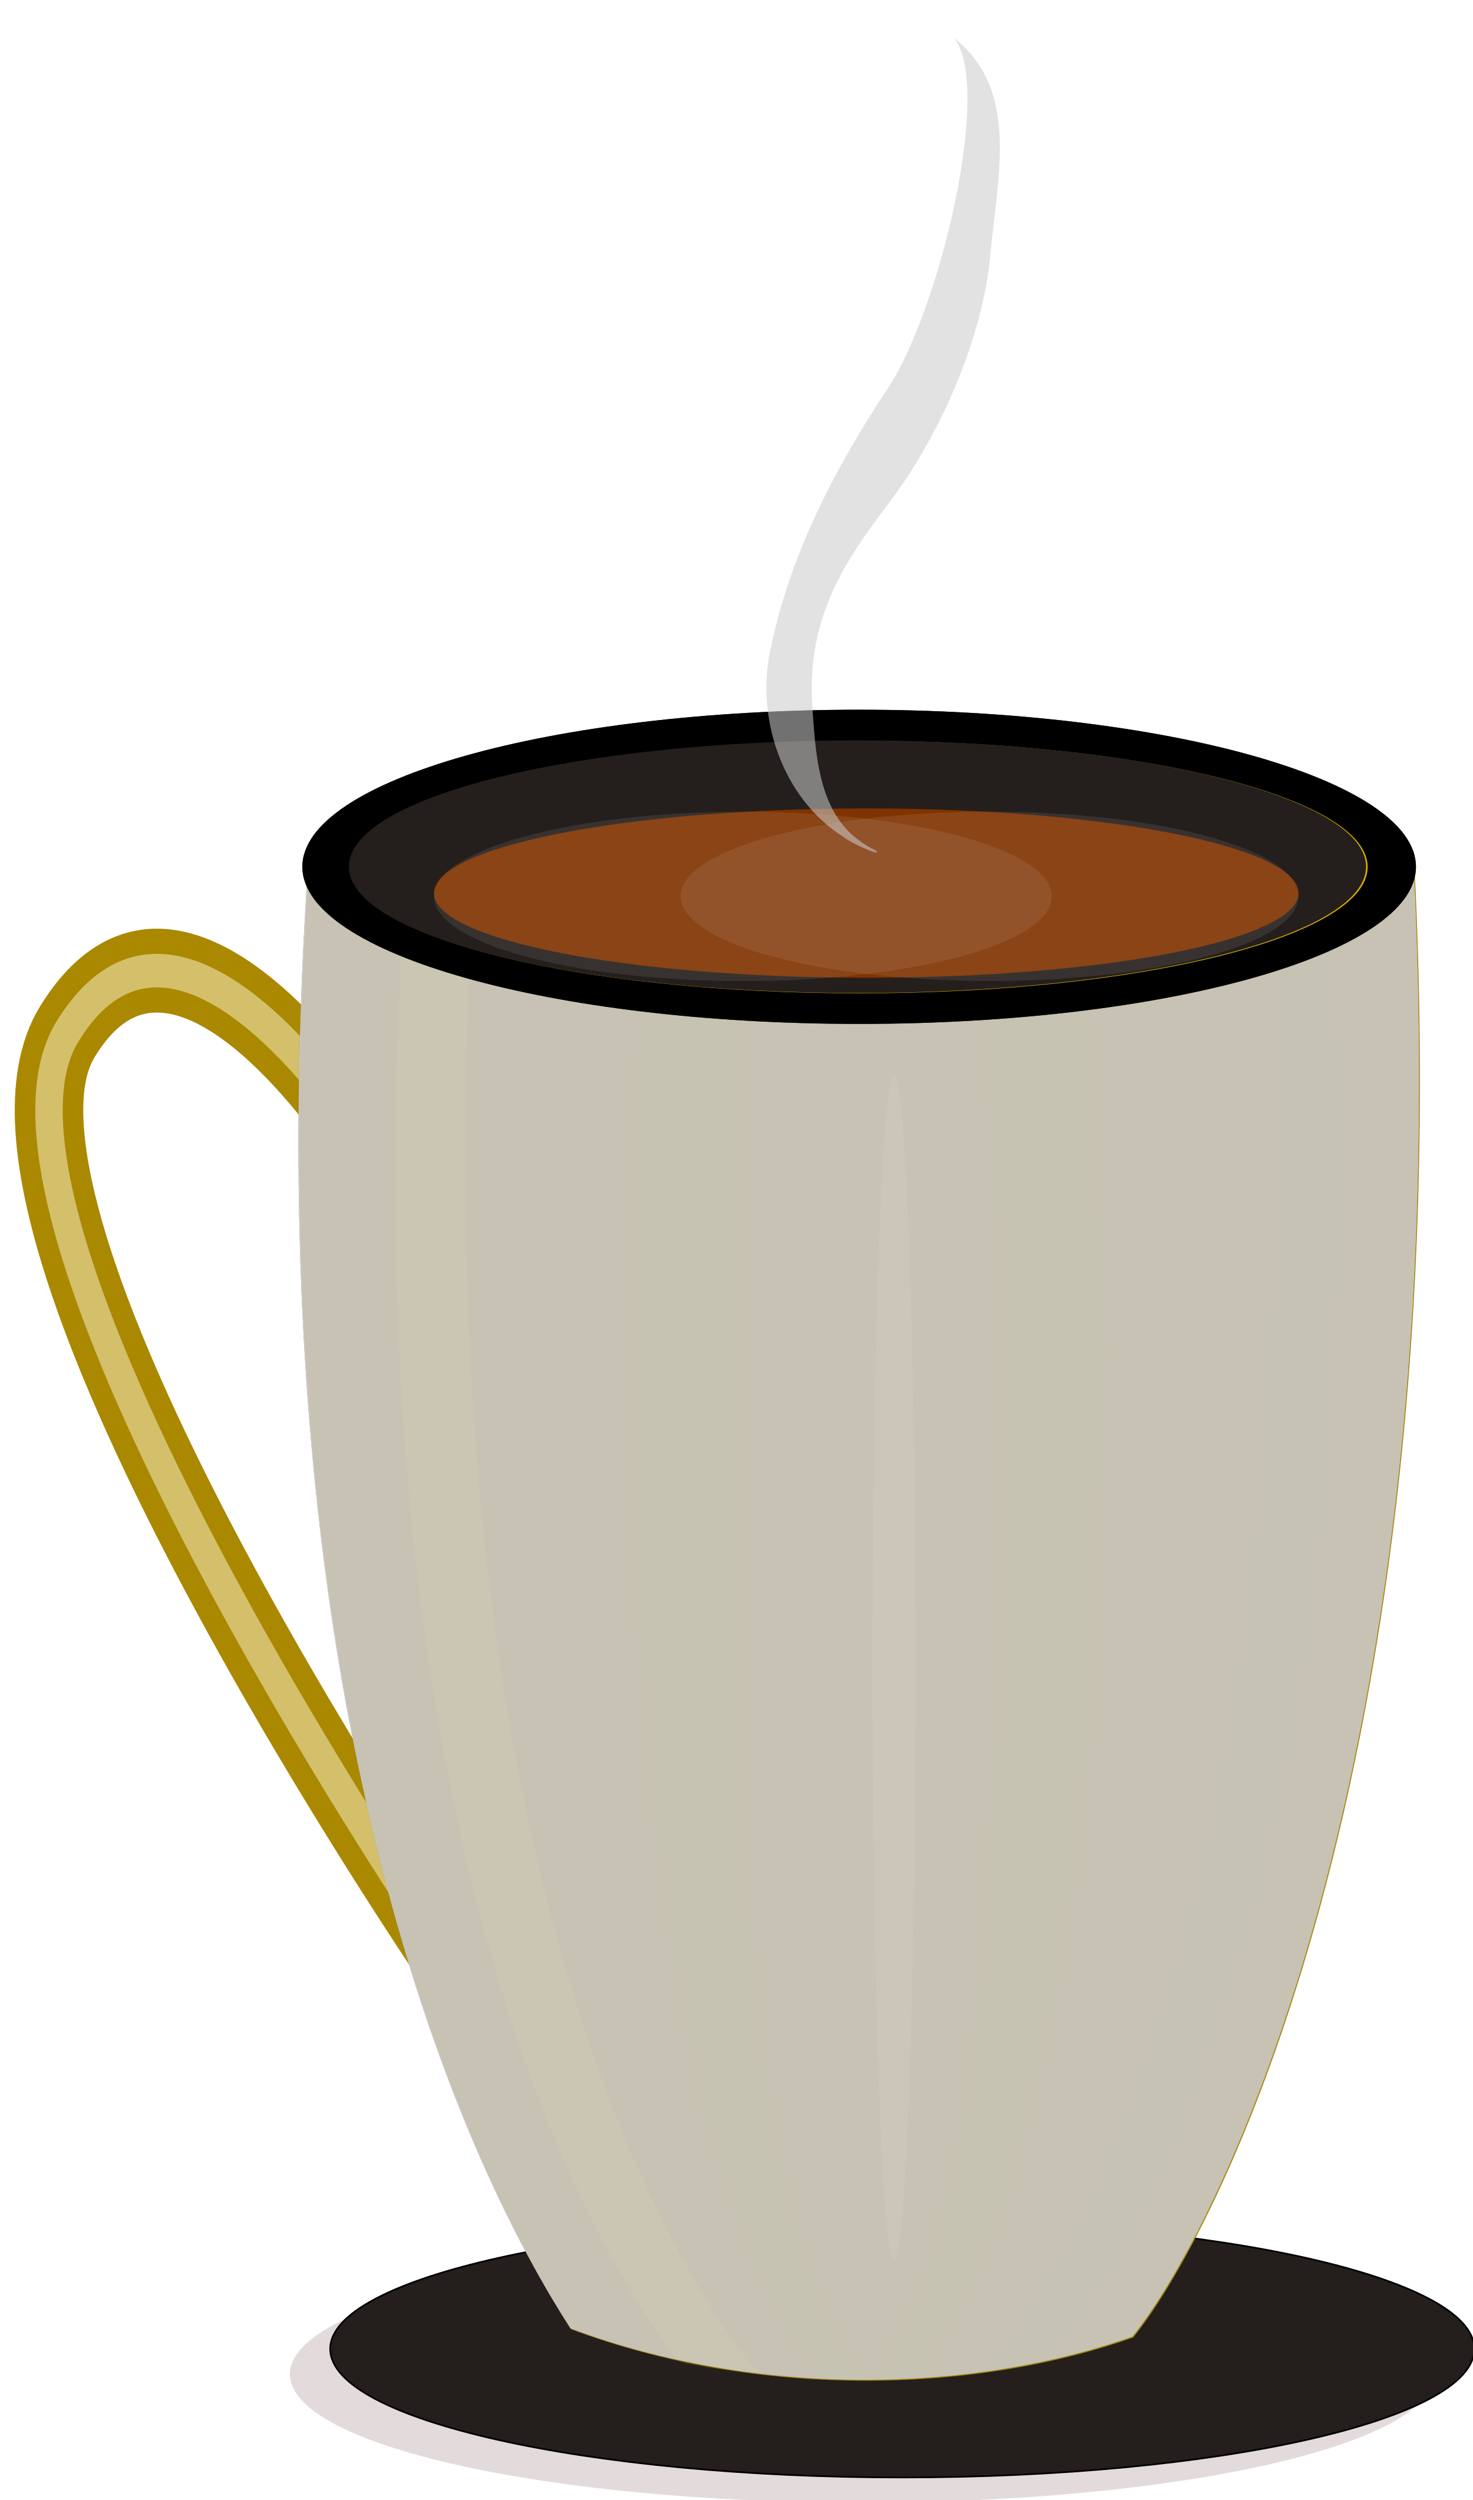 <?xml version="1.0" encoding="UTF-8"?>
<svg version="1.1" viewBox="0 0 158.07 268.29" xmlns="http://www.w3.org/2000/svg" xmlns:xlink="http://www.w3.org/1999/xlink">
 <defs>
  <filter id="m" color-interpolation-filters="sRGB">
   <feGaussianBlur stdDeviation="11.123"/>
  </filter>
  <filter id="l" x="-.178" y="-.051" width="1.356" height="1.102" color-interpolation-filters="sRGB">
   <feGaussianBlur stdDeviation="10.314"/>
  </filter>
  <linearGradient id="k" x1="-422.8" x2="-53.305" y1="21.215" y2="21.215" gradientUnits="userSpaceOnUse">
   <stop stop-color="#fff6d5" offset="0"/>
  </linearGradient>
  <radialGradient id="b" cx="214.84" cy="609.16" r="341.54" gradientTransform="matrix(1 0 0 .226 0 471.61)" gradientUnits="userSpaceOnUse">
   <stop stop-color="#241f1c" offset="0"/>
  </radialGradient>
  <radialGradient id="a" cx="214.84" cy="609.16" r="341.04" gradientTransform="matrix(1 0 0 .225 0 472.3)" gradientUnits="userSpaceOnUse">
   <stop offset="0"/>
  </radialGradient>
  <linearGradient id="j" x1="430.4" x2="319.6" y1="-272.56" y2="526.7" gradientUnits="userSpaceOnUse">
   <stop stop-color="#806600" offset="0"/>
  </linearGradient>
  <linearGradient id="i" x1="164.33" x2="159.43" y1="892.84" y2="42.499" gradientTransform="translate(3.005 -4.01)" gradientUnits="userSpaceOnUse">
   <stop stop-color="#241f1c" offset="0"/>
  </linearGradient>
  <linearGradient id="h" x1="-108.47" x2="45.927" y1="-240.49" y2="606.85" gradientUnits="userSpaceOnUse">
   <stop stop-color="#806600" offset="0"/>
  </linearGradient>
  <linearGradient id="g" x1="59.142" x2="57.291" y1="-249.57" y2="393.44" gradientUnits="userSpaceOnUse">
   <stop stop-color="#540" offset="0"/>
  </linearGradient>
  <linearGradient id="f" x1="271.38" x2="230.41" y1="-246.6" y2="504.58" gradientUnits="userSpaceOnUse">
   <stop stop-color="#540" offset="0"/>
  </linearGradient>
  <linearGradient id="e" x1="-457.43" x2="175.98" y1="114.55" y2="135.4" gradientUnits="userSpaceOnUse">
   <stop stop-color="#fff" offset="0"/>
  </linearGradient>
  <linearGradient id="d" x1="-668.94" x2="86.728" y1="-315.11" y2="-317.75" gradientUnits="userSpaceOnUse">
   <stop offset="0"/>
  </linearGradient>
  <linearGradient id="c" x1="-515.45" x2="151.99" y1="-393.02" y2="-311.52" gradientUnits="userSpaceOnUse">
   <stop stop-color="#241f1c" offset="0"/>
  </linearGradient>
 </defs>
 <g transform="translate(-6.79 77.82)">
  <g transform="matrix(.18 0 0 .18 70.351 75.955)">
   <g transform="matrix(.817 0 0 1 -8.452 0)" fill="none" stroke-linecap="round">
    <path d="m-141.9-156.21s-143.88-199.47-230.94-82.857 282.84 557.14 282.84 557.14" stroke="#a80" stroke-width="50"/>
    <path d="m-141.9-156.21s-143.88-199.47-230.94-82.857 282.84 557.14 282.84 557.14" filter="url(#m)" opacity=".707" stroke="url(#k)" stroke-width="20"/>
   </g>
   <path transform="translate(-54.085 -48.076)" d="m555.88 609.16c0 42.317-152.69 76.621-341.04 76.621-188.35 0-341.04-34.304-341.04-76.621 0-42.317 152.69-76.621 341.04-76.621 188.35 0 341.04 34.304 341.04 76.621z" fill="#e3dbdb"/>
   <path transform="translate(-30.047 -63.1)" d="m555.88 609.16c0 42.317-152.69 76.621-341.04 76.621-188.35 0-341.04-34.304-341.04-76.621 0-42.317 152.69-76.621 341.04-76.621 188.35 0 341.04 34.304 341.04 76.621z" fill="url(#b)" stroke="url(#a)"/>
   <path d="m322.5 539.22c-95.41 33.683-224.21 36.658-335.07-4.876-49.143-76.151-194.53-345.03-155.64-883.12l657.92 2.019c28.092 528.74-111.1 816.25-167.22 885.98z" fill="#a80"/>
   <path d="m401.51-283.16c20.861 534.26-112.62 767.72-167.58 839.52-21.768 8.209 36.5-2.391 42.844-4.613 56.114-69.729 196.45-316.29 168.36-845.02z" fill="url(#j)" opacity=".238"/>
   <path d="m322.03 538.71c-95.41 33.683-224.21 36.658-335.07-4.876-49.143-76.151-194.53-345.03-155.64-883.12l657.92 2.019c28.092 528.74-111.1 816.25-167.22 885.98z" fill="url(#i)" opacity=".683"/>
   <path d="m-73.551-276.26c-20.861 534.26 113.76 760.89 168.72 832.7 21.768 8.209-36.5-0.116-42.844-2.338-49.819-61.906-164.23-262.29-169.61-676.48-0.68-52.337 0.38-108.09 3.531-167.4z" fill="url(#h)" opacity=".238"/>
   <path d="m93.3-252.6c-20.861 534.26 10.904 737.15 65.862 808.96 21.768 8.209-19.357 9.62-25.701 6.26-56.114-69.729-132.45-292.07-104.36-820.81z" fill="url(#g)" opacity=".238"/>
   <path d="m235.25-258.31c20.861 534.26-10.904 745.11-65.862 816.92-21.768 8.209 20.494 5.07 26.838 2.848 56.114-69.729 131.32-296.62 103.22-825.36z" fill="url(#f)" opacity=".238"/>
   <path d="m322.03 538.71c-95.41 33.683-224.21 36.658-335.07-4.876-49.143-76.151-194.53-345.03-155.64-883.12l657.92 2.019c28.092 528.74-111.1 816.25-167.22 885.98z" fill="url(#e)" opacity=".683"/>
   <path transform="matrix(.993 0 0 1.49 5.89 137.88)" d="m488.57-319.07c0 34.715-149.66 62.857-334.29 62.857-184.62 0-334.29-28.142-334.29-62.857 0-34.715 149.66-62.857 334.29-62.857 184.62 0 334.29 28.142 334.29 62.857z" fill="#540"/>
   <path transform="matrix(.993 0 0 1.49 5.89 137.88)" d="m488.57-319.07c0 34.715-149.66 62.857-334.29 62.857-184.62 0-334.29-28.142-334.29-62.857 0-34.715 149.66-62.857 334.29-62.857 184.62 0 334.29 28.142 334.29 62.857z" fill="url(#d)"/>
   <path transform="matrix(.907 0 0 1.198 19.132 44.825)" d="m488.57-319.07c0 34.715-149.66 62.857-334.29 62.857-184.62 0-334.29-28.142-334.29-62.857 0-34.715 149.66-62.857 334.29-62.857 184.62 0 334.29 28.142 334.29 62.857z" fill="#d4aa00"/>
   <path transform="matrix(.907 0 0 1.198 18.149 44.635)" d="m488.57-319.07c0 34.715-149.66 62.857-334.29 62.857-184.62 0-334.29-28.142-334.29-62.857 0-34.715 149.66-62.857 334.29-62.857 184.62 0 334.29 28.142 334.29 62.857z" fill="url(#c)"/>
   <path transform="matrix(.771 0 0 .803 44.377 -65.659)" d="m488.57-319.07c0 34.715-149.66 62.857-334.29 62.857-184.62 0-334.29-28.142-334.29-62.857 0-34.715 149.66-62.857 334.29-62.857 184.62 0 334.29 28.142 334.29 62.857z" fill="#803300"/>
   <path transform="matrix(.551 0 0 .803 4.737 -63.693)" d="m488.57-319.07c0 34.715-149.66 62.857-334.29 62.857-184.62 0-334.29-28.142-334.29-62.857 0-34.715 149.66-62.857 334.29-62.857 184.62 0 334.29 28.142 334.29 62.857z" fill="#e3dedb" opacity=".101"/>
   <path transform="matrix(.551 0 0 .803 151.86 -63.748)" d="m488.57-319.07c0 34.715-149.66 62.857-334.29 62.857-184.62 0-334.29-28.142-334.29-62.857 0-34.715 149.66-62.857 334.29-62.857 184.62 0 334.29 28.142 334.29 62.857z" fill="#e3dedb" opacity=".101"/>
   <path transform="matrix(.65 0 0 1 58.492 0)" d="m206.44 139.1c0 194.91-8.803 352.92-19.661 352.92s-19.661-158.01-19.661-352.92c0-194.91 8.803-352.92 19.661-352.92s19.661 158.01 19.661 352.92z" fill="#fff" opacity=".072"/>
  </g>
  <path transform="matrix(.18 0 0 .18 70.351 75.955)" d="m215.74-831.61c38.061 30.376 26.657 78.464 21.706 127.47-4.455 53.202-31.731 112.29-62.504 152.3-28.128 36.526-47.014 69.949-43.743 118.93 2.304 36.997 5.572 70.311 37.73 85.581 4.904 4.49-14.563-4.214-19.244-8.043-36.69-23.202-53.23-72.152-42.842-114.75 12.389-57.392 39.615-108.02 70.669-154.74 30.455-48.355 60.944-177.61 38.228-206.75z" fill="#ccc" fill-rule="evenodd" filter="url(#l)" opacity=".745"/>
 </g>
</svg>
